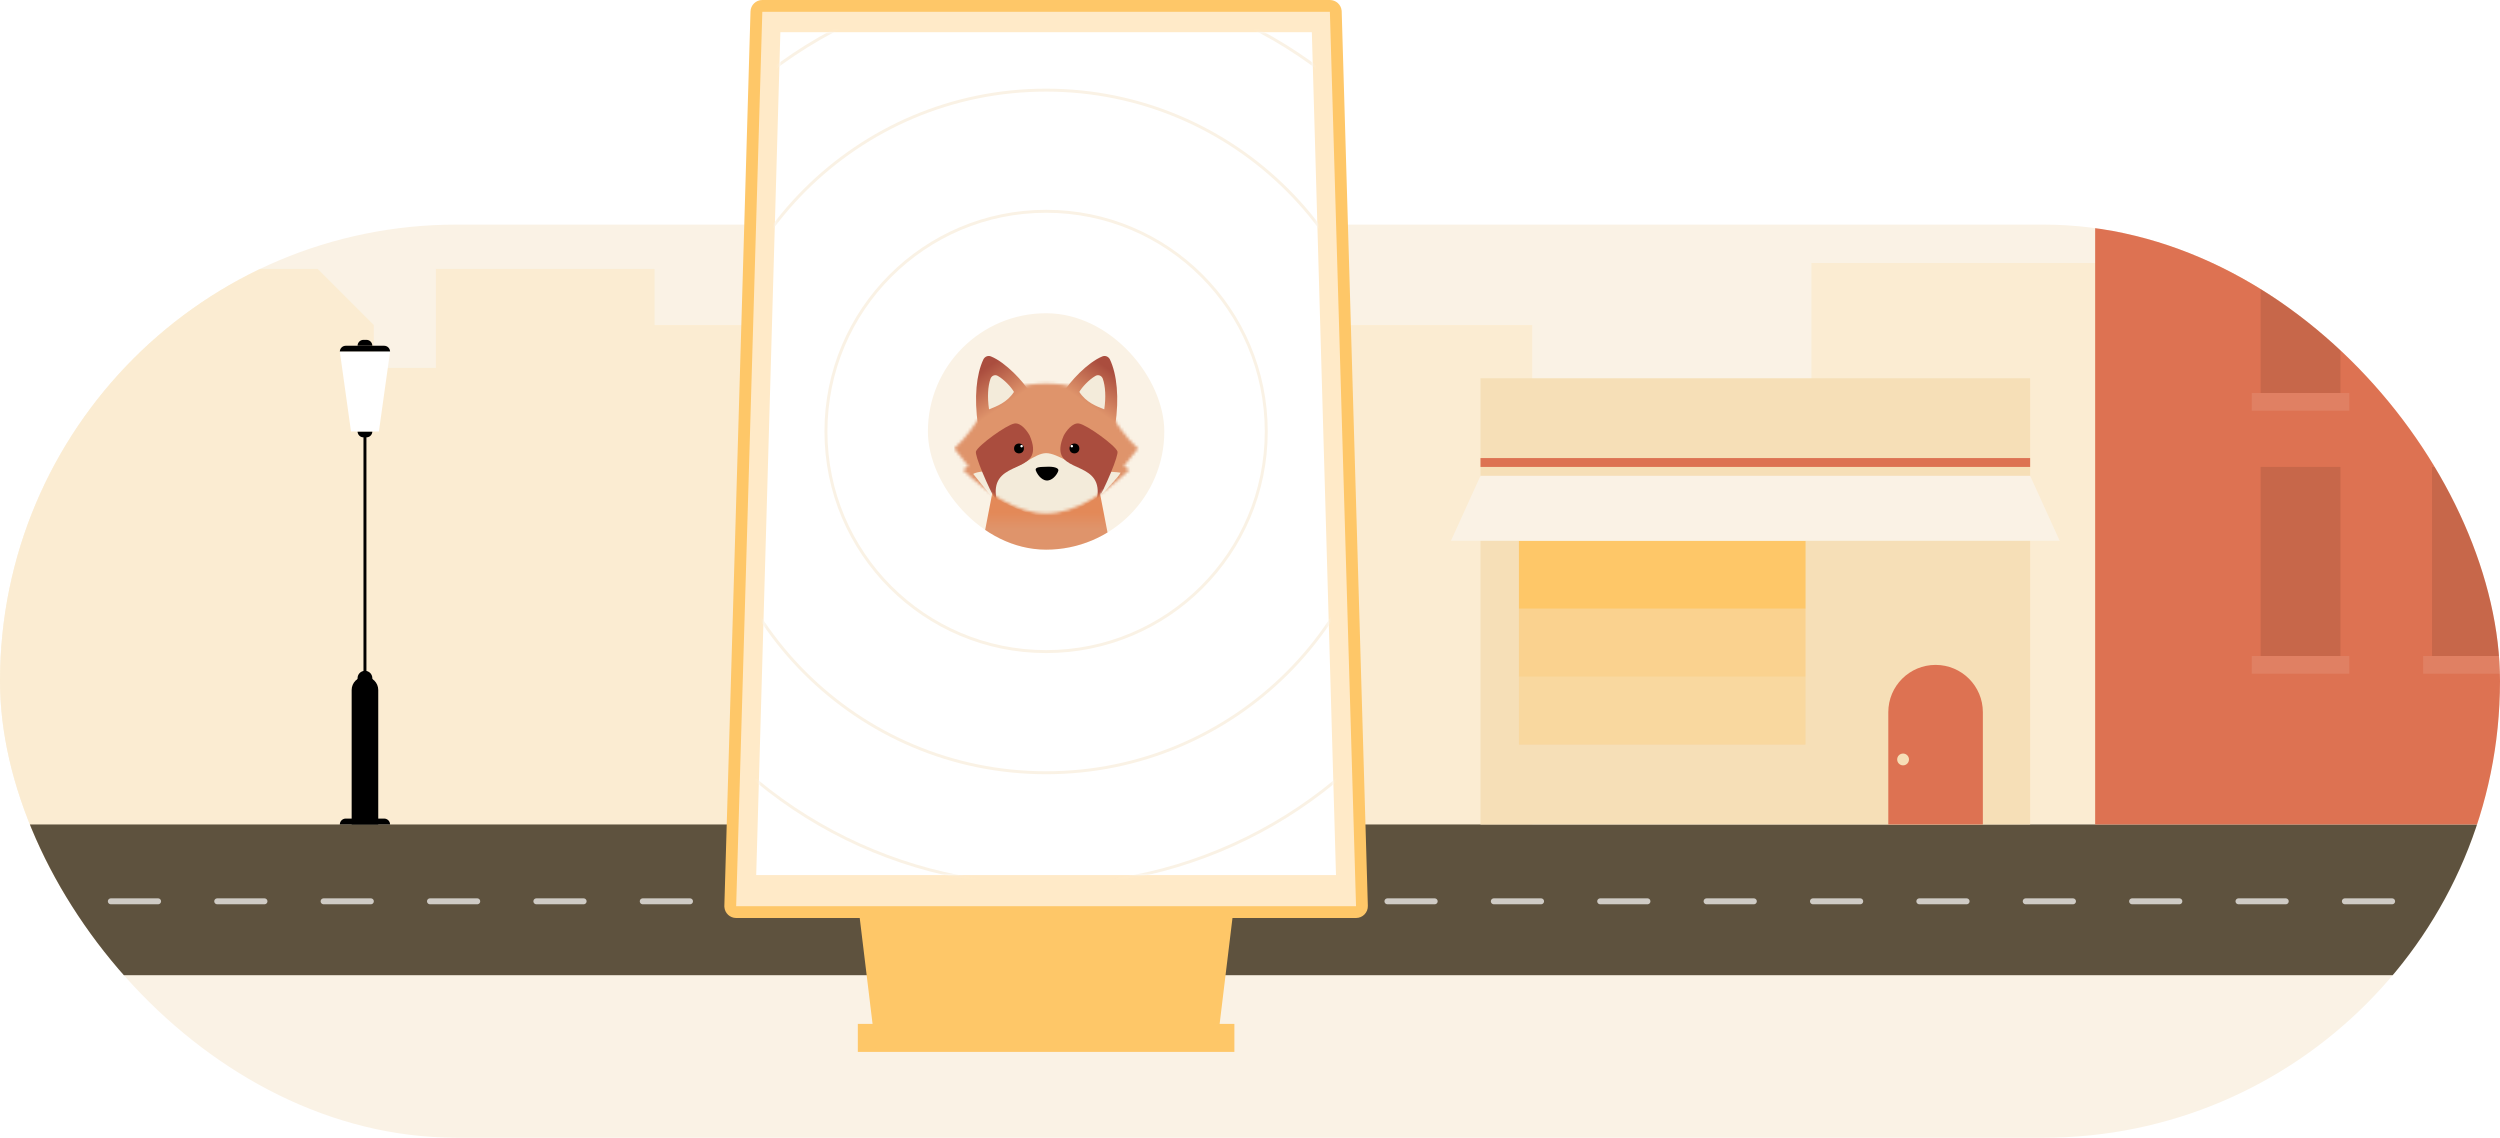 <svg width="846" height="385" viewBox="0 0 846 385" fill="none" xmlns="http://www.w3.org/2000/svg">
<g clip-path="url(#clip0_35297_5311)">
<rect y="76.004" width="846" height="309" rx="154.5" fill="#FAF2E5"/>
<rect opacity="0.8" x="613" y="89.004" width="160" height="190" fill="#FBEBCD"/>
<path opacity="0.8" d="M412 110.004H518.5V302.504H-72V91.004H107.5L126.5 110.004V124.504H147.5V91.004H221.5V110.004H412Z" fill="#FBEBCD"/>
<rect x="-56" y="279.004" width="1025" height="51" fill="#5E523E"/>
<path opacity="0.7" d="M1.5 305.004H857.5" stroke="white" stroke-width="2" stroke-linecap="round" stroke-dasharray="16 20"/>
<rect x="709" y="51.004" width="186" height="228" fill="#DD7252"/>
<rect x="501" y="128.004" width="186" height="151" fill="#F6DFB7"/>
<rect x="501" y="155.004" width="186" height="3" fill="#DD7252"/>
<rect x="514" y="183" width="97" height="23" fill="#FEC768"/>
<rect opacity="0.5" x="514" y="206" width="97" height="23" fill="#FEC768"/>
<rect opacity="0.3" x="514" y="229" width="97" height="23" fill="#FEC768"/>
<path d="M639 241C639 232.163 646.163 225 655 225C663.837 225 671 232.163 671 241V279.004H639L639 241Z" fill="#DD7252"/>
<rect opacity="0.1" x="765" y="69" width="27" height="64" fill="black"/>
<rect opacity="0.1" x="823" y="69" width="27" height="64" fill="black"/>
<rect opacity="0.1" x="762" y="133" width="33" height="6" fill="white"/>
<rect opacity="0.1" x="820" y="133" width="33" height="6" fill="white"/>
<rect opacity="0.1" x="762" y="222" width="33" height="6" fill="white"/>
<rect opacity="0.1" x="820" y="222" width="33" height="6" fill="white"/>
<rect opacity="0.1" x="765" y="158" width="27" height="64" fill="black"/>
<rect opacity="0.1" x="823" y="158" width="27" height="64" fill="black"/>
<path d="M501 161.004H687L697 183.004H491L501 161.004Z" fill="#FAF2E5"/>
<path d="M119 233.504C119 231.019 121.015 229.004 123.5 229.004C125.985 229.004 128 231.019 128 233.504V279.004H119V233.504Z" fill="black"/>
<path d="M115 279.004C115 277.899 115.895 277.004 117 277.004H130C131.105 277.004 132 277.899 132 279.004H115Z" fill="black"/>
<path d="M126 146.004C126 147.108 125.105 148.004 124 148.004L123 148.004C121.895 148.004 121 147.108 121 146.004L126 146.004Z" fill="black"/>
<path d="M121 117.004C121 115.899 121.895 115.004 123 115.004H124C125.105 115.004 126 115.899 126 117.004H121Z" fill="black"/>
<path d="M121 229.504C121 228.123 122.119 227.004 123.5 227.004C124.881 227.004 126 228.123 126 229.504V231.004H121V229.504Z" fill="black"/>
<path d="M115 119.004C115 117.899 115.895 117.004 117 117.004H130C131.105 117.004 132 117.899 132 119.004H115Z" fill="black"/>
<g filter="url(#filter0_d_35297_5311)">
<path d="M115 119.004L132 119.004L128.222 146.004H118.778L115 119.004Z" fill="white"/>
</g>
<path d="M123 147.504C123 147.228 123.224 147.004 123.5 147.004C123.776 147.004 124 147.228 124 147.504V247.004H123V147.504Z" fill="black"/>
<circle cx="644" cy="257" r="2" fill="#F6DFB7"/>
</g>
<rect x="290.286" y="346.484" width="127.43" height="9.478" fill="#FEC768"/>
<path d="M298.106 353.223L297.894 351.464L292.974 310.891L292.701 308.649L415.299 308.649L415.027 310.891L410.107 351.464L409.894 353.223L298.106 353.223Z" fill="#FEC768" stroke="#FEC768" stroke-width="4"/>
<path d="M257.968 2H450.032C451.046 2 451.888 2.756 452.016 3.741L452.031 3.941L460.881 306.592C460.914 307.719 460.008 308.65 458.881 308.65H249.119C248.062 308.65 247.201 307.832 247.124 306.801L247.119 306.592L255.969 3.941C256 2.86 256.886 2 257.968 2Z" fill="#FFEAC8" stroke="#FEC768" stroke-width="4"/>
<path d="M264.075 10.902H443.925L452.1 296.119H255.9L264.075 10.902Z" fill="white"/>
<mask id="mask0_35297_5311" style="mask-type:alpha" maskUnits="userSpaceOnUse" x="255" y="10" width="198" height="287">
<path d="M264.075 10.902H443.925L452.1 296.119H255.9L264.075 10.902Z" fill="white"/>
</mask>
<g mask="url(#mask0_35297_5311)">
<circle cx="354" cy="146" r="74.5" stroke="#FAF2E5"/>
<circle cx="354" cy="146" r="115.5" stroke="#FAF2E5"/>
<circle cx="354" cy="146" r="153.5" stroke="#FAF2E5"/>
</g>
<g clip-path="url(#clip1_35297_5311)">
<rect x="314" y="106" width="80" height="80" rx="40" fill="#FAF2E5"/>
<path d="M337.273 159.199H370.727L378 196.799H330L337.273 159.199Z" fill="url(#paint0_linear_35297_5311)"/>
<mask id="mask1_35297_5311" style="mask-type:alpha" maskUnits="userSpaceOnUse" x="322" y="129" width="64" height="45">
<path fill-rule="evenodd" clip-rule="evenodd" d="M382.15 159.02C381.213 158.374 380.531 157.888 380.307 157.725L385.111 151.78C380.885 147.997 378.276 143.849 375.179 139.255C369.797 131.273 361.295 129.797 354 129.797C346.704 129.797 338.203 131.274 332.822 139.255C329.724 143.849 327.115 147.997 322.889 151.78L327.693 157.725C327.469 157.888 326.788 158.374 325.85 159.02C333.591 166.467 343.821 173.782 354 173.782C364.178 173.782 374.41 166.467 382.15 159.02Z" fill="#DF946B"/>
</mask>
<g mask="url(#mask1_35297_5311)">
<rect x="322.889" y="128.723" width="65.441" height="50.064" fill="#DF946B"/>
<path d="M329.326 160.372L335.573 168.077C340.331 170.186 347.151 174.592 354.734 174.809C360.134 174.964 367.995 171.214 373.847 166.272C375.813 163.948 378.14 161.839 379.221 159.959C378.354 159.718 373.321 159.602 368.672 158.959C364.023 158.315 357.944 153.343 354.01 153.344C350.077 153.344 345.407 158.591 340.043 158.959C334.142 159.363 330.757 159.511 329.326 160.372Z" fill="#F3EBDA"/>
<path d="M343.3 143.313C345.493 142.957 347.649 145.897 348.453 147.411C353.871 160.084 338.282 155.571 337.023 165.087C336.718 167.399 337.327 169.84 338.346 172.137C339.738 174.665 341.16 176.99 342.478 178.773C343.206 179.694 343.891 180.479 344.446 181.082C344.468 181.103 344.49 181.123 344.512 181.144C346.48 182.992 345.919 182.68 344.446 181.082C343.831 180.493 343.169 179.708 342.478 178.773C341.05 176.967 339.456 174.637 338.346 172.137C333.937 164.127 329.83 154.079 330.269 152.762C330.922 150.803 340.557 143.756 343.3 143.313Z" fill="#AA4D3E"/>
<circle cx="344.826" cy="151.761" r="1.666" transform="rotate(3.802 344.826 151.761)" fill="black"/>
<circle cx="0.416" cy="0.416" r="0.416" transform="matrix(0.998 0.066 0.066 -0.998 345.269 151.373)" fill="white"/>
<path d="M365.112 143.313C362.918 142.957 360.762 145.897 359.959 147.411C354.54 160.084 370.13 155.571 371.388 165.087C371.694 167.399 371.084 169.84 370.065 172.137C368.674 174.665 367.252 176.99 365.933 178.773C365.205 179.694 364.521 180.479 363.965 181.082C363.944 181.103 363.922 181.123 363.9 181.144C361.932 182.992 362.492 182.68 363.965 181.082C364.58 180.493 365.243 179.708 365.933 178.773C367.362 176.967 368.956 174.637 370.065 172.137C374.475 164.127 378.581 154.079 378.142 152.762C377.49 150.803 367.854 143.756 365.112 143.313Z" fill="#AA4D3E"/>
<circle cx="1.666" cy="1.666" r="1.666" transform="matrix(-0.998 0.066 0.066 0.998 365.137 149.988)" fill="black"/>
<circle cx="362.699" cy="150.985" r="0.416" transform="rotate(176.198 362.699 150.985)" fill="white"/>
<path d="M350.552 159.296C349.989 157.853 352.563 158.046 354.003 157.957C356.798 157.786 358.24 158.429 358.157 159.165C358.075 159.902 356.68 162.335 354.599 162.602C353.042 162.802 351.304 161.222 350.552 159.296Z" fill="black"/>
</g>
<path d="M335.313 120.602C340.28 122.591 346.475 129.25 348.49 132.808C345.379 137.435 337.663 141.397 330.962 143.948C329.574 134.507 330.42 126.646 332.753 121.677C333.213 120.698 334.308 120.2 335.313 120.602Z" fill="url(#paint1_linear_35297_5311)"/>
<path d="M337.629 127.19C339.841 128.439 342.253 131.044 343.126 132.629C340.817 136.2 337.317 137.475 334.688 138.525C334.068 134.294 334.314 130.696 335.169 128.196C335.527 127.148 336.665 126.647 337.629 127.19Z" fill="url(#paint2_linear_35297_5311)"/>
<path d="M373.057 120.602C368.089 122.591 361.894 129.25 359.879 132.808C362.99 137.435 370.706 141.397 377.407 143.948C378.795 134.507 377.949 126.646 375.616 121.677C375.156 120.698 374.061 120.2 373.057 120.602Z" fill="url(#paint3_linear_35297_5311)"/>
<path d="M370.74 127.19C368.528 128.439 366.117 131.044 365.243 132.629C367.552 136.2 371.053 137.475 373.682 138.525C374.301 134.294 374.056 130.696 373.2 128.196C372.842 127.148 371.704 126.647 370.74 127.19Z" fill="url(#paint4_linear_35297_5311)"/>
</g>
<defs>
<filter id="filter0_d_35297_5311" x="105.3" y="109.304" width="36.4" height="46.4" filterUnits="userSpaceOnUse" color-interpolation-filters="sRGB">
<feFlood flood-opacity="0" result="BackgroundImageFix"/>
<feColorMatrix in="SourceAlpha" type="matrix" values="0 0 0 0 0 0 0 0 0 0 0 0 0 0 0 0 0 0 127 0" result="hardAlpha"/>
<feOffset/>
<feGaussianBlur stdDeviation="4.85"/>
<feComposite in2="hardAlpha" operator="out"/>
<feColorMatrix type="matrix" values="0 0 0 0 1 0 0 0 0 1 0 0 0 0 1 0 0 0 1 0"/>
<feBlend mode="normal" in2="BackgroundImageFix" result="effect1_dropShadow_35297_5311"/>
<feBlend mode="normal" in="SourceGraphic" in2="effect1_dropShadow_35297_5311" result="shape"/>
</filter>
<linearGradient id="paint0_linear_35297_5311" x1="354" y1="173.426" x2="354" y2="179.015" gradientUnits="userSpaceOnUse">
<stop stop-color="#E38958"/>
<stop offset="1" stop-color="#DF946B"/>
</linearGradient>
<linearGradient id="paint1_linear_35297_5311" x1="335.21" y1="123.505" x2="342.973" y2="134.955" gradientUnits="userSpaceOnUse">
<stop stop-color="#AA4D3E"/>
<stop offset="1" stop-color="#DF946B"/>
</linearGradient>
<linearGradient id="paint2_linear_35297_5311" x1="337.332" y1="126.346" x2="338.813" y2="138.001" gradientUnits="userSpaceOnUse">
<stop stop-color="#F3EBDA"/>
<stop offset="1" stop-color="#F3EBDA"/>
</linearGradient>
<linearGradient id="paint3_linear_35297_5311" x1="373.159" y1="123.505" x2="365.397" y2="134.955" gradientUnits="userSpaceOnUse">
<stop stop-color="#AA4D3E"/>
<stop offset="1" stop-color="#DF946B"/>
</linearGradient>
<linearGradient id="paint4_linear_35297_5311" x1="371.037" y1="126.346" x2="369.557" y2="138.001" gradientUnits="userSpaceOnUse">
<stop stop-color="#F3EBDA"/>
<stop offset="1" stop-color="#F3EBDA"/>
</linearGradient>
<clipPath id="clip0_35297_5311">
<rect y="76.004" width="846" height="309" rx="154.5" fill="white"/>
</clipPath>
<clipPath id="clip1_35297_5311">
<rect x="314" y="106" width="80" height="80" rx="40" fill="white"/>
</clipPath>
</defs>
</svg>
